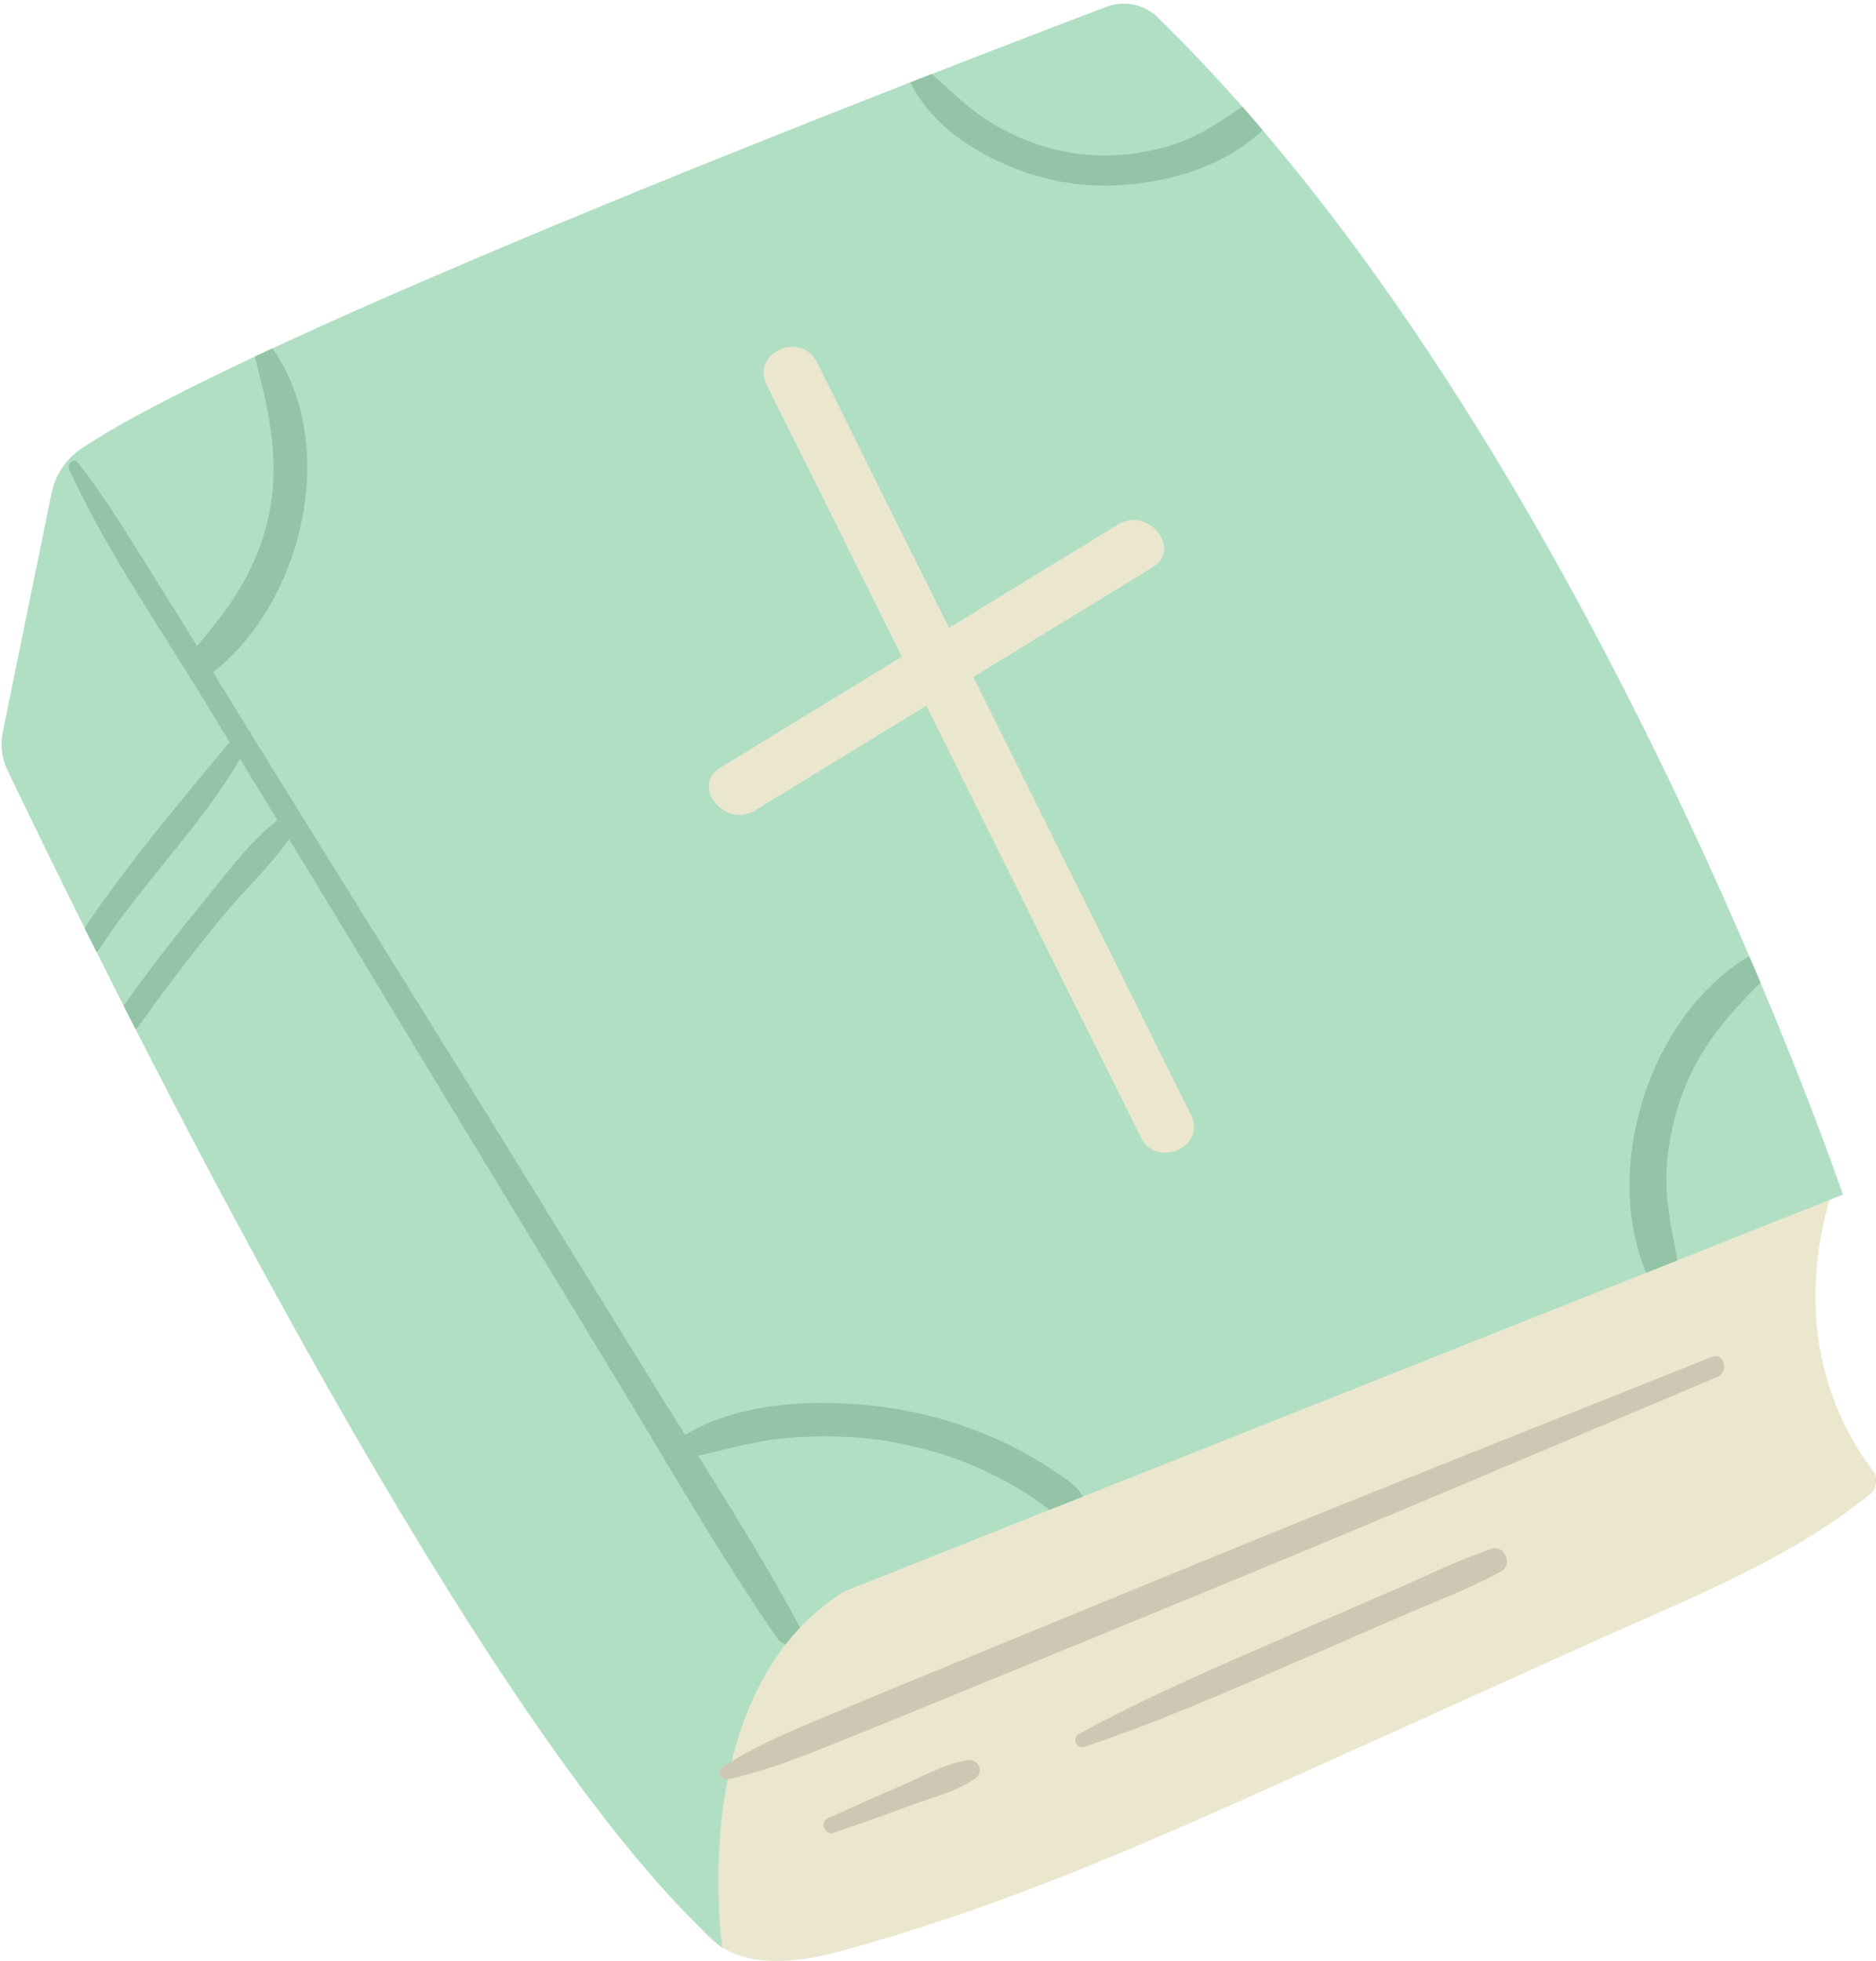 <?xml version="1.0" encoding="UTF-8"?><svg xmlns="http://www.w3.org/2000/svg" xmlns:xlink="http://www.w3.org/1999/xlink" height="643.4" preserveAspectRatio="xMidYMid meet" version="1.0" viewBox="-0.5 -1.2 615.8 643.4" width="615.8" zoomAndPan="magnify"><defs><clipPath id="a"><path d="M 218 383 L 615.379 383 L 615.379 642.191 L 218 642.191 Z M 218 383"/></clipPath><clipPath id="b"><path d="M 296 18 L 420 18 L 420 60 L 296 60 Z M 296 18"/></clipPath><clipPath id="c"><path d="M 362.672 1.051 C 313.059 19.852 83.422 107.777 26.266 145.941 C 21.207 149.32 17.672 154.527 16.453 160.484 L 0.398 239.02 C -0.457 243.211 0.074 247.555 1.922 251.41 C 22.645 294.641 152.602 564.777 236.645 637.992 C 236.645 637.992 223.91 553.77 276.637 520.934 L 604.438 390.738 C 604.438 390.738 519.914 141.504 379.566 4.551 C 375.098 0.191 368.508 -1.16 362.672 1.051 Z M 362.672 1.051"/></clipPath><clipPath id="d"><path d="M 22 111 L 357 111 L 357 539 L 22 539 Z M 22 111"/></clipPath><clipPath id="e"><path d="M 362.672 1.051 C 313.059 19.852 83.422 107.777 26.266 145.941 C 21.207 149.32 17.672 154.527 16.453 160.484 L 0.398 239.02 C -0.457 243.211 0.074 247.555 1.922 251.41 C 22.645 294.641 152.602 564.777 236.645 637.992 C 236.645 637.992 223.91 553.77 276.637 520.934 L 604.438 390.738 C 604.438 390.738 519.914 141.504 379.566 4.551 C 375.098 0.191 368.508 -1.16 362.672 1.051 Z M 362.672 1.051"/></clipPath><clipPath id="f"><path d="M 534 307 L 587 307 L 587 421 L 534 421 Z M 534 307"/></clipPath><clipPath id="g"><path d="M 362.672 1.051 C 313.059 19.852 83.422 107.777 26.266 145.941 C 21.207 149.32 17.672 154.527 16.453 160.484 L 0.398 239.02 C -0.457 243.211 0.074 247.555 1.922 251.41 C 22.645 294.641 152.602 564.777 236.645 637.992 C 236.645 637.992 223.91 553.77 276.637 520.934 L 604.438 390.738 C 604.438 390.738 519.914 141.504 379.566 4.551 C 375.098 0.191 368.508 -1.16 362.672 1.051 Z M 362.672 1.051"/></clipPath></defs><g><g clip-path="url(#a)" id="change1_1"><path d="M 614.582 481.785 C 593.633 454.066 590.914 420.395 601.414 387.906 C 602.648 384.086 596.887 381.688 594.953 385.184 C 594.562 385.887 594.195 386.605 593.828 387.32 L 587.629 387.848 C 587.211 384.898 584.078 382.258 580.664 384.172 C 478.023 441.652 356.965 457.672 256.887 520.352 C 246.492 526.859 236.305 534.254 229.047 544.297 C 220.957 555.484 218.102 569.117 218.191 582.734 C 218.344 605.418 220.836 638.652 248.965 641.883 C 262.043 643.383 275.211 639.121 287.594 635.484 C 302.996 630.961 318.211 625.836 333.246 620.223 C 362.93 609.133 391.93 596.312 420.812 583.312 C 455.258 567.812 489.676 552.254 524.105 536.719 C 554.961 522.801 587.18 510.34 613.68 488.77 C 615.453 487.328 615.992 483.656 614.582 481.785" fill="#ebe7ce"/></g><g id="change2_1"><path d="M 379.566 4.551 C 375.098 0.191 368.508 -1.16 362.672 1.051 C 313.059 19.852 83.422 107.777 26.266 145.941 C 21.207 149.32 17.672 154.527 16.453 160.484 L 0.398 239.02 C -0.457 243.211 0.074 247.555 1.922 251.41 C 22.645 294.641 152.602 564.777 236.645 637.992 C 236.645 637.992 223.91 553.77 276.637 520.934 L 604.438 390.738 C 604.438 390.738 519.914 141.504 379.566 4.551" fill="#b1dfc4"/></g><g clip-path="url(#b)"><g clip-path="url(#c)" id="change3_1"><path d="M 412.582 30.484 C 403.27 36.02 395.852 42.539 385.301 46.031 C 375.293 49.34 364.625 50.605 354.137 49.359 C 344.074 48.164 334.395 44.703 325.691 39.566 C 316.375 34.066 309.523 26.352 301.316 19.52 C 299.434 17.949 295.688 19.363 296.73 22.188 C 304.543 43.332 330.777 56.258 351.801 59.039 C 373.844 61.961 404.465 55.23 418.461 36.363 C 421.117 32.781 416.051 28.426 412.582 30.484" fill="#94c4a7"/></g></g><g clip-path="url(#d)"><g clip-path="url(#e)" id="change3_3"><path d="M 345.543 481.449 C 340.059 477.699 334.25 474.449 328.215 471.672 C 316.73 466.395 304.629 462.695 292.125 460.801 C 271.086 457.613 243.461 457.91 224.387 469.59 C 221.805 465.469 219.227 461.344 216.668 457.219 C 201.289 432.406 185.969 407.559 170.664 382.699 C 141.301 334.988 111.516 287.535 82.078 239.867 C 81.965 239.125 81.523 238.449 80.938 238.023 C 79.805 236.195 78.668 234.367 77.539 232.535 C 74.836 228.152 72.148 223.758 69.457 219.363 C 98.789 196.375 111.125 145.203 89.176 113.438 C 87.125 110.469 82.191 112.207 83.176 115.965 C 87.805 133.617 91.625 150.086 87.652 168.344 C 84.016 185.082 75.188 198.117 64.156 210.715 C 60.047 204.02 55.918 197.336 51.715 190.699 C 43.18 177.223 34.965 163.113 25.055 150.594 C 23.676 148.855 21.395 151.074 22.191 152.805 C 34.258 179.102 51.34 203.719 66.387 228.383 C 69.211 233.012 72.043 237.637 74.875 242.262 C 57.758 262.887 40.102 283.715 25.387 306.07 C 22.59 310.324 29.441 314.309 32.207 310.055 C 46.195 288.539 65.355 270.027 78.277 247.816 C 82.375 254.504 86.473 261.188 90.566 267.871 C 80.699 275.582 72.586 287.051 64.852 296.438 C 55.543 307.734 46.703 319.387 38.238 331.328 C 35.27 335.52 42.16 339.484 45.109 335.348 C 53.762 323.207 62.789 311.332 72.258 299.816 C 79.203 291.363 87.969 283.25 94.398 274.141 C 100.297 283.785 106.18 293.438 112.012 303.121 C 141.867 352.688 171.945 402.113 201.965 451.582 C 219.195 479.984 235.766 509.086 254.711 536.395 C 257.719 540.73 264.41 536.969 261.855 532.215 C 251.613 513.18 240.148 494.746 228.648 476.391 C 238.371 474.297 247.844 471.414 257.898 470.582 C 269.086 469.656 280.449 469.879 291.523 471.766 C 302.598 473.656 313.508 476.957 323.652 481.785 C 328.59 484.133 333.371 486.816 337.957 489.789 C 342.582 492.789 346.383 497.027 352.082 497.324 C 354.734 497.461 356.52 494.676 355.922 492.285 C 354.605 487.031 349.816 484.367 345.543 481.449" fill="#94c4a7"/></g></g><g clip-path="url(#f)"><g clip-path="url(#g)" id="change3_2"><path d="M 582.973 308.141 C 543.453 322.672 523.309 380.828 540.672 418.137 C 543.406 424.012 551.516 419.582 550.492 413.996 C 548.586 403.543 546.082 393.91 546.551 383.133 C 546.98 373.215 549.277 363.312 553.137 354.168 C 560.223 337.379 572.891 325.383 585.855 313.094 C 587.922 311.141 585.801 307.098 582.973 308.141" fill="#94c4a7"/></g></g><g id="change1_2"><path d="M 390.48 364.645 C 385.312 354.254 380.145 343.863 374.977 333.473 C 356.316 295.949 337.652 258.426 318.992 220.898 C 338.609 208.91 358.227 196.926 377.844 184.938 C 387.73 178.895 376.32 164.891 366.523 170.875 C 348.012 182.188 329.504 193.5 310.992 204.812 C 296.539 175.758 282.09 146.699 267.641 117.645 C 262.484 107.27 245.957 114.543 251.141 124.969 C 256.309 135.359 261.477 145.75 266.645 156.141 C 276.277 175.512 285.91 194.879 295.543 214.25 C 275.688 226.387 255.832 238.52 235.977 250.652 C 226.09 256.695 237.5 270.699 247.293 264.715 C 266.043 253.254 284.797 241.797 303.547 230.34 C 327.023 277.551 350.5 324.758 373.98 371.969 C 379.137 382.34 395.664 375.066 390.48 364.645" fill="#ebe7ce"/></g><g id="change4_1"><path d="M 561.387 444.004 C 506.68 465.875 451.867 487.445 397.348 509.781 C 370.301 520.859 343.246 531.918 316.23 543.066 C 303.523 548.312 290.789 553.488 278.117 558.809 C 264.117 564.691 249.523 570.281 236.703 578.516 C 234.574 579.887 235.949 583.066 238.402 582.547 C 252.844 579.5 266.684 573.488 280.344 568.039 C 294.152 562.535 307.879 556.828 321.645 551.215 C 348.23 540.371 374.777 529.426 401.34 518.512 C 455.469 496.27 509.262 473.273 563.199 450.578 C 567.156 448.91 565.496 442.359 561.387 444.004" fill="#ccc8b4"/></g><g id="change4_2"><path d="M 489.109 506.984 C 478.117 510.594 467.523 515.969 456.895 520.539 C 445.113 525.605 433.344 530.691 421.594 535.832 C 398.598 545.895 375.523 555.672 353.551 567.777 C 351.328 569 352.824 572.73 355.297 571.922 C 378.52 564.324 400.832 554.461 423.281 544.777 C 434.586 539.906 445.879 535 457.148 530.059 C 468.781 524.953 481.098 520.492 492.227 514.375 C 496.188 512.199 493.516 505.539 489.109 506.984" fill="#ccc8b4"/></g><g id="change4_3"><path d="M 317.055 576.332 C 309.395 577.531 301.883 581.91 294.785 584.926 C 286.832 588.305 278.965 591.848 271.102 595.434 C 268.453 596.641 270.332 601.109 273.094 600.156 C 281.277 597.344 289.434 594.488 297.539 591.461 C 304.812 588.742 313.172 586.766 319.586 582.332 C 322.746 580.145 320.723 575.758 317.055 576.332" fill="#ccc8b4"/></g></g></svg>